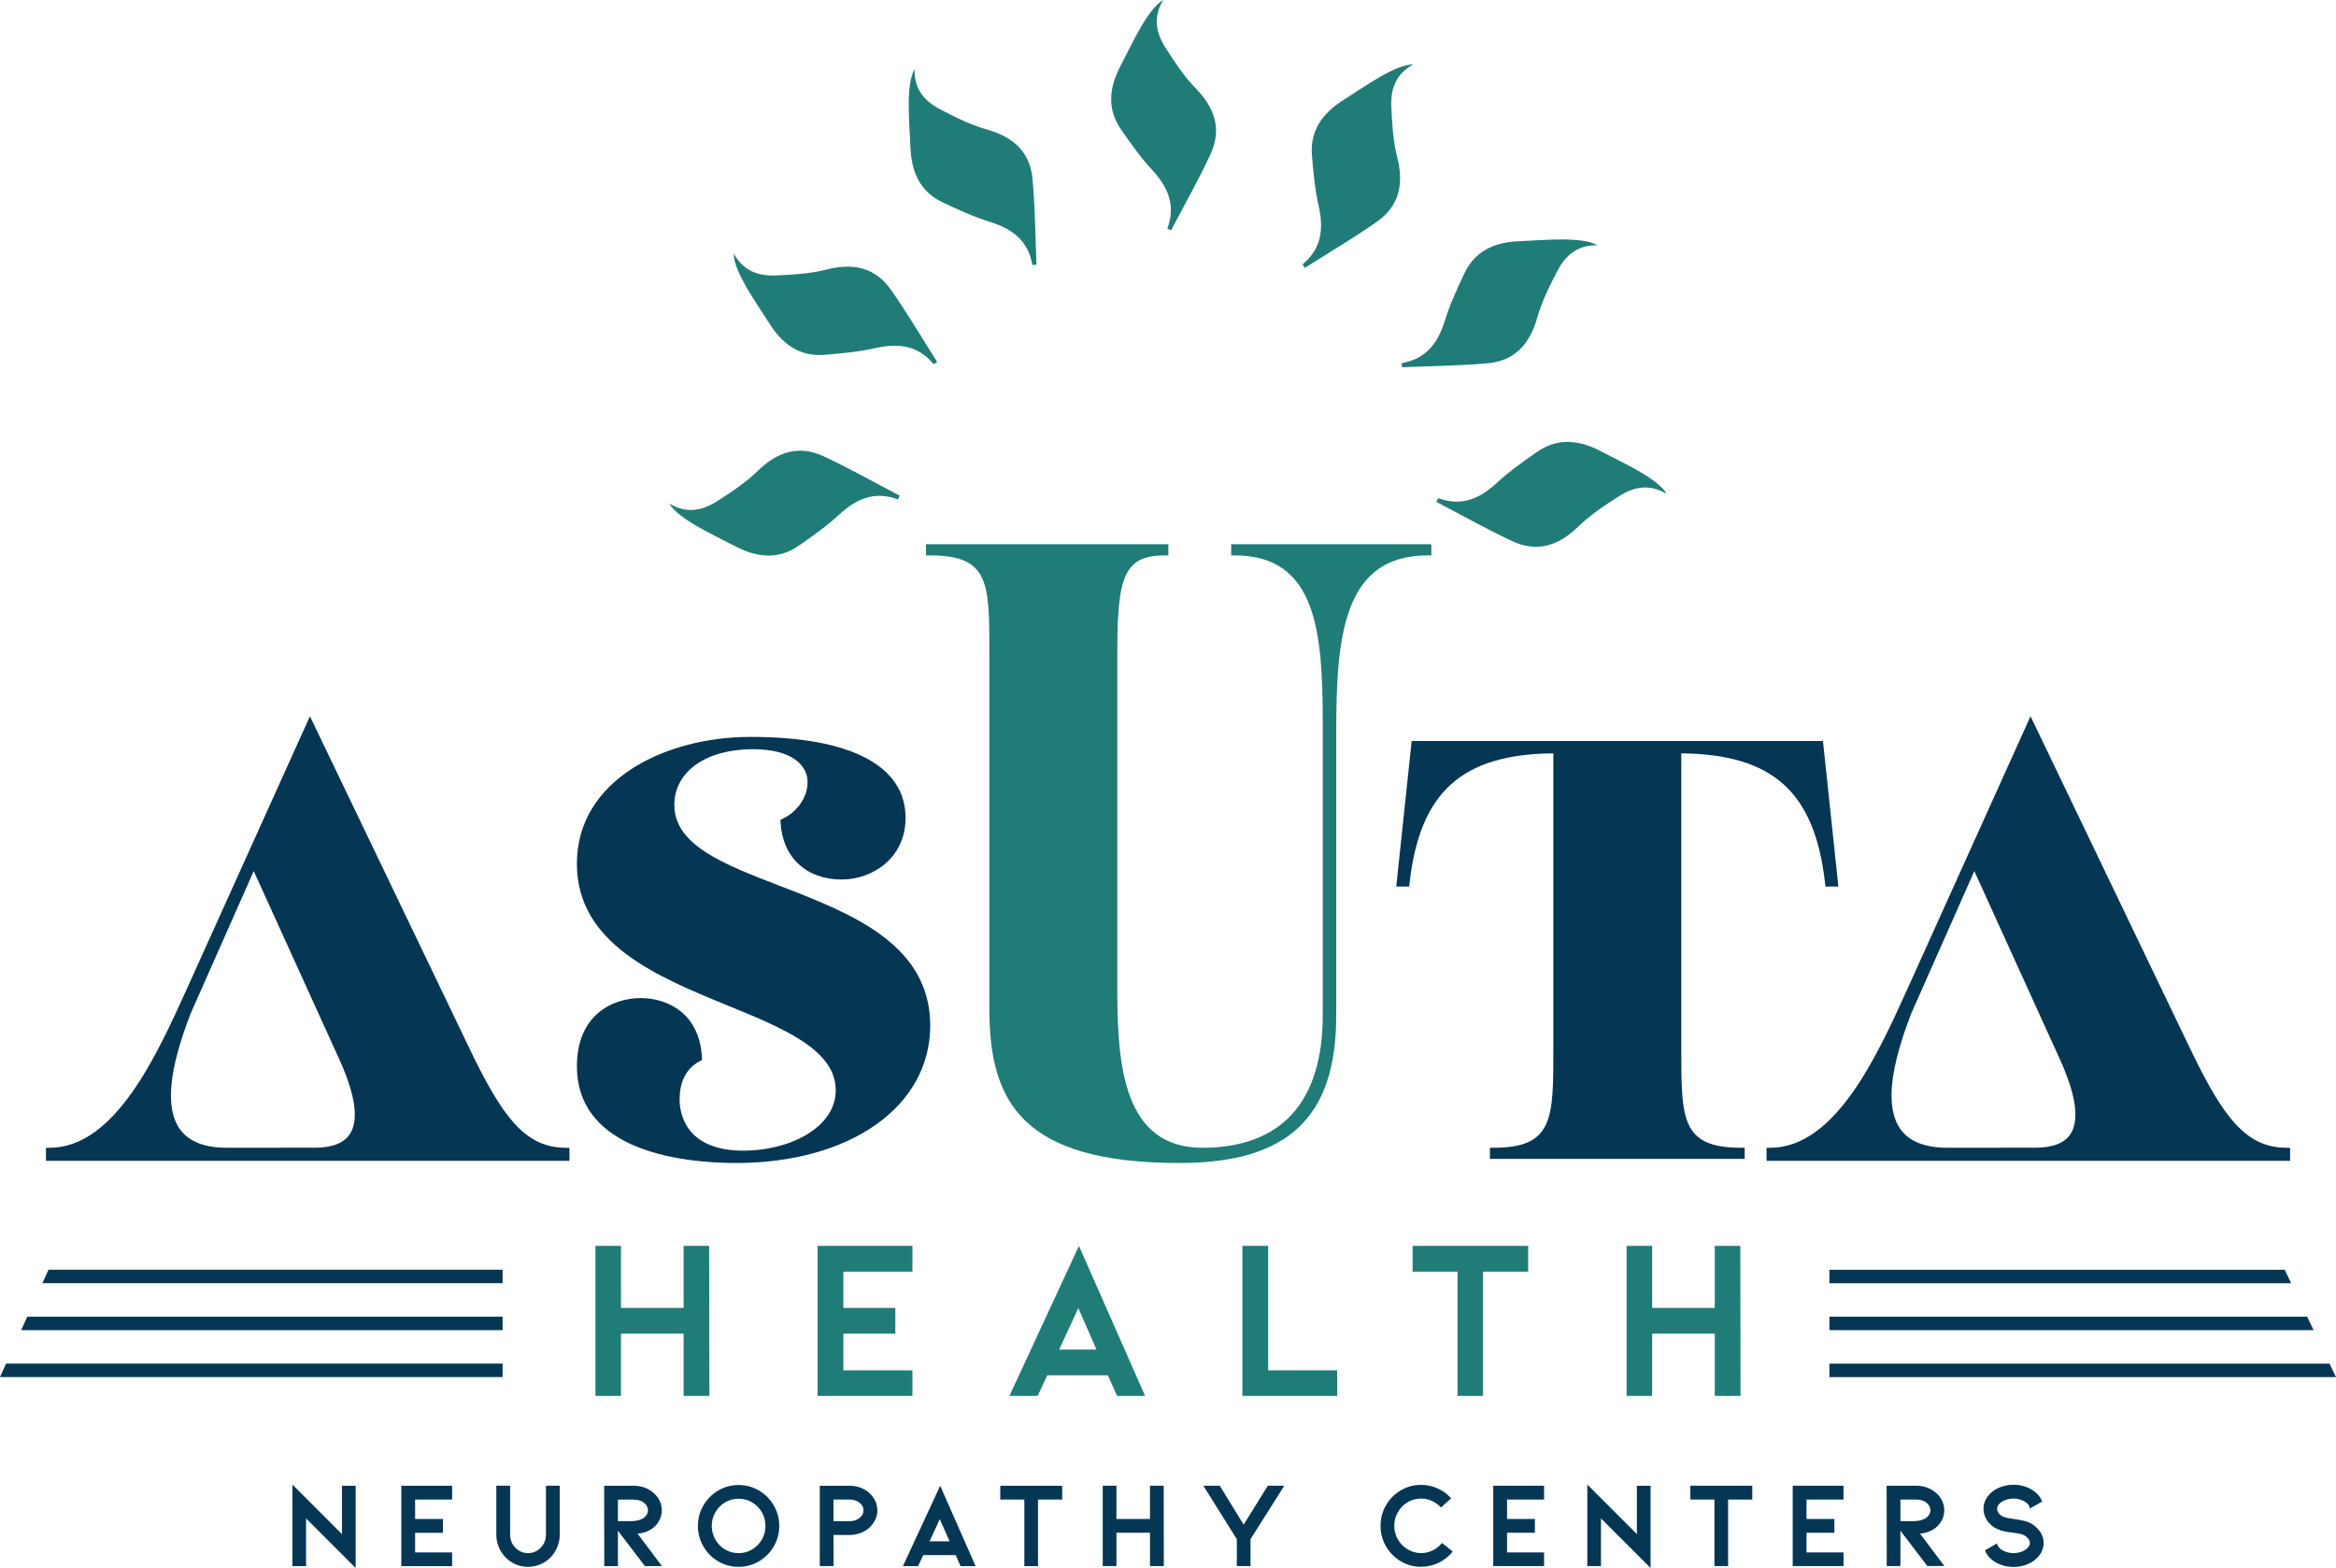 <?xml version="1.0" encoding="UTF-8"?><svg id="Layer_2" xmlns="http://www.w3.org/2000/svg" viewBox="0 0 83.08 55.761"><g id="Components"><g id="e278e1b9-8961-4ee0-a492-b3e529a558e4_1"><path d="M50.905,19.355v.396h-.125c-3.012,0-3.257,2.865-3.257,6.325v10.045c0,3.623-1.719,5.239-5.573,5.239-5.612,0-6.763-2.186-6.763-5.469v-12.654c0-2.537,0-3.486-2.129-3.486h-.125v-.396h8.62v.396h-.125c-1.47,0-1.691,.785-1.691,3.486v11.965c0,2.717,.234,5.616,3.027,5.616,2.8,0,4.279-1.625,4.279-4.697v-10.441c0-3.244-.235-5.929-3.131-5.929h-.125v-.396h7.117Zm-26.592,30.286h.916l-.008-5.333h-.908v2.205h-2.228v-2.205h-.908v5.333h.908v-2.212h2.228v2.212Zm8.137,0v-.907h-2.456v-1.305h1.848v-.916h-1.848v-1.289h2.456v-.916h-3.372v5.333h3.372Zm6.953-.73l.324,.73h.997l-2.351-5.333-2.472,5.333h1.005l.34-.73h2.156Zm-.405-.915h-1.329l.681-1.476,.648,1.476Zm8.559,1.645v-.907h-2.456v-4.426h-.916v5.333h3.372Zm2.682-5.333v.916h1.597v4.417h.908v-4.417h1.605v-.916h-4.109Zm10.747,5.333h.916l-.008-5.333h-.908v2.205h-2.228v-2.205h-.908v5.333h.908v-2.212h2.228v2.212ZM31.994,17.626c-.901-.47-1.786-.974-2.707-1.401-.884-.41-1.645-.153-2.337,.521-.432,.421-.952,.765-1.465,1.09-.516,.327-1.077,.441-1.681,.069,.314,.561,1.621,1.14,2.336,1.517,.756,.399,1.523,.5,2.265-.013,.499-.346,1-.7,1.444-1.111,.608-.561,1.256-.847,2.084-.538,.021-.045,.041-.089,.062-.134Zm19.093,.222c.901,.47,1.786,.974,2.707,1.401,.884,.41,1.645,.153,2.337-.521,.432-.421,.952-.765,1.465-1.09,.516-.327,1.077-.441,1.681-.069-.314-.561-1.621-1.14-2.336-1.517-.756-.399-1.523-.5-2.265,.013-.499,.346-1,.7-1.444,1.111-.608,.561-1.256,.847-2.084,.538-.021,.045-.041,.089-.062,.134Zm-1.224-4.788c1.015-.043,2.034-.049,3.045-.14,.97-.087,1.501-.69,1.763-1.619,.164-.581,.442-1.138,.724-1.677,.283-.541,.712-.921,1.421-.9-.552-.329-1.974-.176-2.781-.146-.854,.032-1.569,.328-1.954,1.144-.259,.549-.515,1.106-.695,1.684-.246,.79-.664,1.361-1.535,1.508,.004,.049,.009,.098,.013,.147Zm-3.454-3.535c.858-.545,1.737-1.06,2.567-1.644,.797-.561,.955-1.348,.717-2.284-.149-.585-.186-1.206-.211-1.814-.025-.61,.156-1.154,.78-1.49-.643-.009-1.797,.834-2.482,1.264-.724,.455-1.195,1.068-1.121,1.968,.05,.605,.107,1.216,.24,1.806,.182,.807,.105,1.511-.576,2.074,.028,.04,.057,.08,.085,.12Zm-4.758-1.334c.47-.901,.974-1.786,1.401-2.707,.41-.884,.153-1.645-.521-2.337-.421-.432-.765-.952-1.09-1.465-.327-.516-.441-1.077-.069-1.681-.561,.314-1.14,1.621-1.517,2.336-.399,.756-.5,1.523,.013,2.265,.346,.499,.7,1,1.111,1.444,.561,.608,.847,1.256,.538,2.084,.045,.021,.089,.041,.134,.062Zm-4.788,1.224c-.043-1.015-.049-2.034-.14-3.045-.087-.97-.69-1.501-1.619-1.763-.581-.164-1.138-.442-1.677-.724-.541-.283-.921-.712-.9-1.421-.329,.552-.176,1.974-.146,2.781,.032,.854,.328,1.569,1.144,1.954,.549,.259,1.106,.515,1.684,.695,.79,.246,1.361,.664,1.508,1.535,.049-.004,.098-.009,.147-.013Zm-3.535,3.454c-.545-.858-1.06-1.737-1.644-2.567-.561-.797-1.348-.955-2.284-.717-.585,.149-1.206,.186-1.814,.211-.61,.025-1.154-.156-1.49-.78-.009,.643,.834,1.797,1.264,2.482,.455,.724,1.068,1.195,1.968,1.121,.605-.05,1.216-.107,1.806-.24,.807-.182,1.511-.105,2.074,.576,.04-.028,.08-.057,.12-.085Z" style="fill:#207c77;"/><path d="M81.321,40.818c-1.467,0-2.271-1.128-3.416-3.499l-5.689-11.847-4.354,9.644c-1.088,2.407-2.577,5.703-4.909,5.703h-.125v.464h18.619v-.464h-.125Zm-12.065,0c-.805,0-1.369-.229-1.679-.679-.511-.745-.381-2.085,.397-4.097l2.243-5.064,3.017,6.636c.594,1.292,.731,2.204,.407,2.709-.208,.326-.627,.492-1.244,.494v-.001l-3.141,.002Zm-52.544-3.499l-5.689-11.847-4.354,9.644c-1.088,2.407-2.577,5.703-4.909,5.703h-.125v.464H20.253v-.464h-.125c-1.467,0-2.271-1.128-3.416-3.499Zm-8.649,3.499c-.805,0-1.369-.229-1.679-.679-.511-.745-.381-2.085,.397-4.097l2.243-5.064,3.017,6.636c.594,1.292,.731,2.204,.407,2.709-.208,.326-.627,.492-1.244,.494v-.001l-3.141,.002Zm25.02-4.343c0,2.876-2.841,4.885-6.908,4.885-1.701,0-5.657-.335-5.657-3.444,0-1.787,1.226-2.421,2.275-2.421,.955,0,2.098,.556,2.171,2.123l.004,.08-.071,.037c-.482,.252-.727,.714-.727,1.372,0,.426,.164,1.815,2.275,1.815,1.611,0,3.278-.804,3.278-2.149,0-1.44-1.867-2.205-3.845-3.014-2.513-1.029-5.361-2.196-5.361-5.043,0-2.96,3.108-4.509,6.179-4.509,3.554,0,5.511,1.023,5.511,2.881,0,1.423-1.172,2.191-2.275,2.191-1.26,0-2.112-.801-2.171-2.04l-.004-.085,.077-.035c.428-.196,.888-.688,.888-1.305,0-.565-.511-1.17-1.942-1.17-1.673,0-2.797,.797-2.797,1.983,0,1.431,1.747,2.105,3.769,2.885,2.499,.964,5.331,2.057,5.331,4.963Zm28.841,4.343h.125v.396h-9.059v-.396h.125c2.13,0,2.13-1.02,2.13-3.486v-10.541c-3.265,.033-4.75,1.381-5.116,4.627l-.013,.111h-.458l.548-5.176h14.628l.548,5.176h-.459l-.013-.111c-.365-3.246-1.851-4.594-5.115-4.627v10.541c0,2.466,0,3.486,2.129,3.486Zm20.359,6.487h-17.22v-.479h16.991l.229,.479Zm-.798-1.669h-16.422v-.479h16.193l.229,.479Zm1.595,3.339h-18.017v-.479h17.788l.229,.479ZM.217,48.494H17.875v.479H0l.217-.479Zm17.658-3.339v.479H1.509l.217-.479H17.875ZM.971,46.825H17.875v.479H.754l.217-.479Zm9.914,7.173v1.698h-.486v-2.901l1.763,1.764v-1.72h.487v2.923l-1.764-1.763Zm3.388,1.698v-2.858h1.807v.491h-1.316v.691h.99v.491h-.99v.699h1.316v.486h-1.807Zm4.508,.026c-.153,0-.299-.029-.436-.087-.138-.058-.258-.14-.363-.248-.107-.11-.189-.234-.245-.373-.057-.139-.085-.284-.085-.435v-1.742h.491v1.742c0,.09,.016,.174,.048,.254,.032,.08,.078,.15,.139,.211,.127,.127,.278,.191,.452,.191,.084,0,.165-.017,.243-.05s.146-.081,.204-.141c.061-.061,.107-.131,.139-.211,.032-.08,.048-.164,.048-.254v-1.742h.491v1.742c0,.15-.028,.295-.085,.435-.056,.139-.137,.263-.241,.373-.107,.107-.23,.19-.367,.248-.138,.058-.282,.087-.432,.087Zm4.156-.026l-.96-1.259v1.259h-.486l-.004-2.858h1.047c.139,0,.27,.022,.393,.067s.231,.109,.324,.193c.092,.081,.163,.174,.212,.28,.049,.105,.074,.216,.074,.332,0,.177-.057,.339-.169,.486-.099,.124-.22,.214-.365,.27-.052,.02-.112,.038-.181,.052-.068,.014-.118,.021-.149,.021l.868,1.155h-.604Zm-.96-2.367v.769h.426c.171,0,.307-.023,.408-.069,.064-.026,.119-.068,.165-.126,.046-.058,.069-.122,.069-.191,0-.095-.041-.179-.122-.252-.095-.087-.226-.13-.391-.13h-.556Zm4.291,2.393c-.261,0-.501-.065-.723-.195-.221-.13-.398-.307-.527-.53-.13-.223-.196-.466-.196-.73,0-.264,.065-.507,.196-.73,.13-.223,.306-.399,.527-.53,.222-.13,.462-.195,.723-.195s.501,.065,.723,.195,.398,.307,.528,.53c.13,.223,.195,.466,.195,.73,0,.263-.065,.506-.195,.73s-.306,.399-.528,.53-.462,.195-.723,.195Zm0-2.423c-.174,0-.334,.043-.48,.13-.146,.087-.262,.205-.347,.354s-.128,.31-.128,.484c0,.173,.043,.335,.128,.484,.085,.149,.201,.267,.347,.354,.146,.087,.306,.13,.48,.13s.334-.043,.48-.13c.146-.087,.262-.204,.348-.352,.085-.148,.128-.31,.128-.486,0-.177-.043-.339-.128-.486-.085-.148-.202-.265-.348-.352-.146-.087-.306-.13-.48-.13Zm2.888,2.397v-2.858h1.065c.127,0,.249,.021,.367,.063s.222,.102,.315,.18c.096,.085,.169,.181,.222,.289,.052,.108,.078,.222,.078,.341,0,.122-.026,.236-.078,.343-.052,.107-.126,.204-.222,.291-.093,.078-.198,.138-.315,.18s-.24,.063-.367,.063h-.578l.004,1.107h-.491Zm.487-1.598h.578c.147,0,.268-.042,.36-.126,.087-.069,.13-.156,.13-.261,0-.101-.043-.188-.13-.26-.096-.081-.216-.122-.36-.122h-.578v.769Zm3.192,1.207l-.183,.391h-.539l1.325-2.858,1.259,2.858h-.534l-.173-.391h-1.155Zm.59-1.281l-.365,.79h.712l-.348-.79Zm4.352-1.186v.491h-.86v2.367h-.486v-2.367h-.856v-.491h2.202Zm3.123,1.672h-1.194v1.185h-.486v-2.858h.486v1.182h1.194v-1.182h.487l.004,2.858h-.491v-1.185Zm3.331-.287l.86-1.386h.586l-1.203,1.902v.956h-.486v-.956l-1.19-1.902h.582l.852,1.386Zm6.31,1.498c-.26,0-.501-.065-.723-.197-.221-.132-.397-.309-.525-.532-.129-.223-.193-.466-.193-.73,0-.264,.065-.507,.193-.73,.129-.223,.304-.4,.525-.53,.222-.13,.463-.195,.723-.195,.203,0,.398,.042,.585,.124,.186,.083,.348,.2,.484,.354l-.36,.326c-.093-.102-.201-.18-.324-.235-.123-.055-.251-.083-.384-.083-.174,0-.334,.043-.48,.13-.146,.087-.262,.205-.347,.354-.085,.149-.128,.31-.128,.484s.043,.335,.128,.484c.085,.149,.202,.268,.35,.356,.147,.088,.307,.132,.477,.132,.145,0,.282-.032,.411-.095,.129-.064,.239-.152,.332-.265l.382,.304c-.136,.17-.303,.304-.499,.399s-.405,.143-.625,.143Zm2.567-.026v-2.858h1.807v.491h-1.316v.691h.99v.491h-.99v.699h1.316v.486h-1.807Zm3.831-1.698v1.698h-.486v-2.901l1.763,1.764v-1.72h.487v2.923l-1.764-1.763Zm5.381-1.16v.491h-.86v2.367h-.486v-2.367h-.856v-.491h2.202Zm1.438,2.858v-2.858h1.807v.491h-1.316v.691h.99v.491h-.99v.699h1.316v.486h-1.807Zm4.79,0l-.96-1.259v1.259h-.486l-.004-2.858h1.047c.139,0,.27,.022,.393,.067s.231,.109,.324,.193c.092,.081,.163,.174,.212,.28,.049,.105,.074,.216,.074,.332,0,.177-.057,.339-.169,.486-.099,.124-.22,.214-.365,.27-.052,.02-.112,.038-.181,.052-.068,.014-.118,.021-.149,.021l.868,1.155h-.604Zm-.96-2.367v.769h.426c.171,0,.307-.023,.408-.069,.064-.026,.119-.068,.165-.126,.046-.058,.069-.122,.069-.191,0-.095-.041-.179-.122-.252-.095-.087-.226-.13-.391-.13h-.556Zm4.971,1.147c.083,.124,.123,.257,.123,.399,0,.119-.03,.232-.089,.341-.06,.109-.144,.204-.254,.285-.098,.072-.21,.128-.336,.167s-.257,.059-.393,.059-.267-.019-.393-.059-.238-.095-.336-.167c-.139-.102-.234-.223-.287-.365l.434-.248c.003,.046,.019,.088,.048,.126s.061,.068,.096,.091c.058,.041,.125,.073,.202,.096,.077,.023,.156,.035,.237,.035s.16-.011,.237-.035c.077-.023,.144-.055,.202-.096,.095-.072,.143-.149,.143-.23,0-.052-.019-.102-.057-.152s-.088-.091-.152-.126c-.06-.035-.197-.065-.408-.091-.237-.026-.417-.068-.539-.126-.156-.072-.278-.174-.365-.304-.087-.13-.13-.271-.13-.421,0-.119,.03-.232,.089-.341,.06-.108,.143-.203,.25-.284,.098-.072,.21-.128,.336-.168s.257-.059,.393-.059,.267,.019,.393,.059,.238,.095,.336,.168c.139,.101,.236,.224,.291,.369l-.439,.252c-.003-.081-.051-.157-.143-.226-.058-.041-.126-.072-.202-.096-.077-.023-.156-.035-.237-.035s-.16,.012-.237,.035c-.077,.023-.144,.055-.202,.096-.096,.072-.144,.149-.144,.231,0,.055,.021,.109,.061,.163s.097,.095,.169,.124c.046,.02,.101,.036,.165,.047,.064,.012,.137,.023,.221,.035,.258,.032,.449,.08,.573,.143,.145,.081,.259,.184,.341,.309Z" style="fill:#053654;"/></g></g></svg>